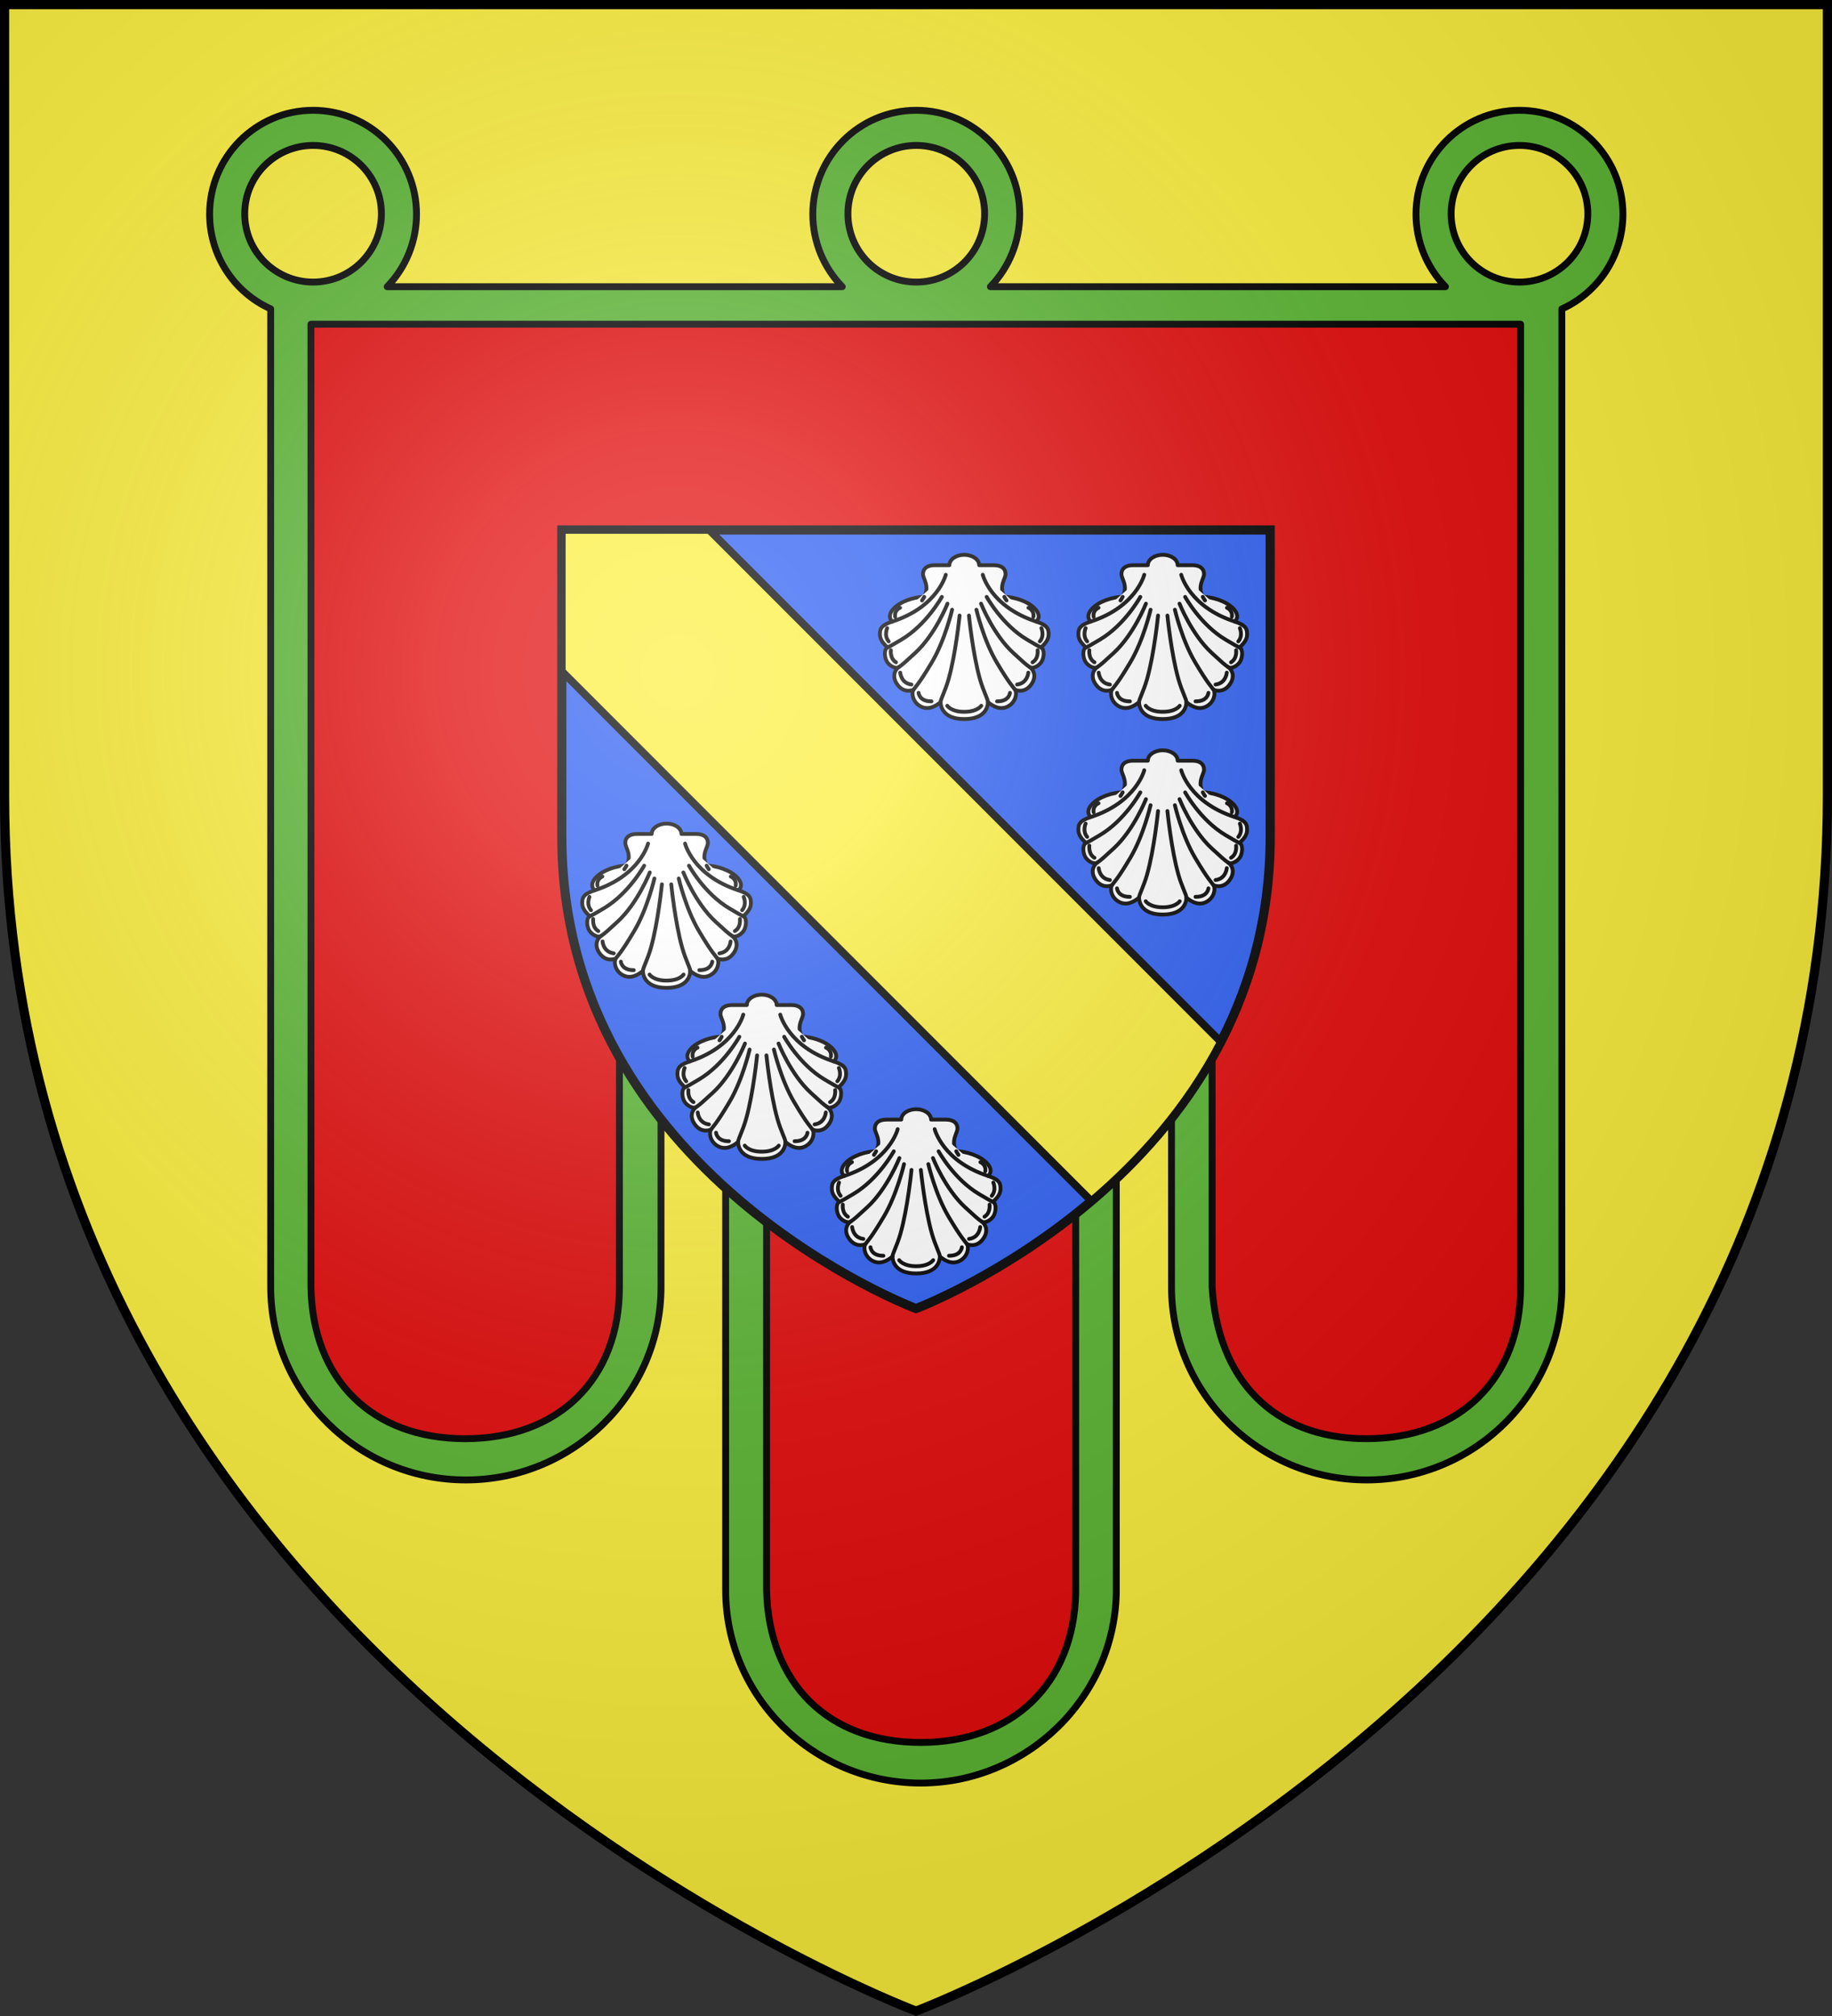 <svg height="660" viewBox="0 0 600 660" width="600" xmlns="http://www.w3.org/2000/svg" xmlns:xlink="http://www.w3.org/1999/xlink"><rect x="0" y="0" width="600" height="660" fill="#333333" stroke="none"/><radialGradient id="a" cx="-76.257" cy="666.706" gradientTransform="matrix(1.353 0 0 -1.35 325.221 1119.906)" gradientUnits="userSpaceOnUse" r="299.822"><stop offset="0" stop-color="#fff" stop-opacity=".314"/><stop offset=".19" stop-color="#fff" stop-opacity=".251"/><stop offset=".6" stop-color="#6b6b6b" stop-opacity=".126"/><stop offset="1" stop-opacity=".126"/></radialGradient><path d="m300 658.5s298.5-112.403 298.5-398.164v-258.836h-597v258.836c0 285.761 298.5 398.164 298.5 398.164z" fill="#fcef3c"/><g stroke="#000" stroke-linecap="round" stroke-linejoin="round" stroke-width="2.112" transform="matrix(1.063 0 0 1.067 -19.227 -15.982)"><path d="m96.812 101.871h406.057v318.797c0 29.969-24.987 54.432-55.502 54.432-30.622 0-55.5-24.356-55.5-54.432v-77.834h-34.664v177.592c-.638 29.546-25.623 53.689-55.713 53.689-30.622 0-55.502-24.356-55.502-54.432v-176.852h-38.172v77.836c0 29.969-24.878 54.432-55.5 54.432-30.622 0-55.504-24.356-55.504-54.432z" fill="#e20909" stroke="none" transform="matrix(.941 0 0 .941 18.089 13.877)"/><path d="m102.498 36.125c-18.708.001-33.873 15.238-33.873 34.031.019 13.384 7.845 25.514 20 30.996v320.273c0 34.894 28.709 63.193 63.902 63.193s63.9-28.299 63.9-63.193v-69.789h21.16v169.045c0 34.894 28.709 63.193 63.902 63.193 34.556 0 63.262-27.765 64.006-62.127v-170.217h18.076v69.895c0 34.894 28.707 63.193 63.9 63.193 35.194 0 63.902-28.299 63.902-63.193v-320.258c12.16-5.485 19.987-17.622 20-31.012 0-18.794-15.166-34.031-33.875-34.031-18.709 0-33.875 15.237-33.875 34.031.013 8.872 3.474 17.387 9.646 23.732h-148.996c6.155-6.353 9.599-14.867 9.6-23.732 0-18.795-15.167-34.032-33.877-34.031-18.708.001-33.873 15.238-33.873 34.031.012 8.872 3.473 17.387 9.645 23.732h-148.994c6.155-6.353 9.599-14.867 9.6-23.732 0-18.795-15.167-34.032-33.877-34.031zm.002 11.502c12.36-.001 22.377 10.016 22.377 22.373 0 12.357-10.017 22.374-22.377 22.373-12.358-.001-22.377-10.018-22.377-22.373-0-12.356 10.019-22.372 22.377-22.373zm197.5 0c12.36-.001 22.377 10.016 22.377 22.373 0 12.357-10.017 22.374-22.377 22.373-12.358-.001-22.377-10.018-22.377-22.373-0-12.356 10.019-22.372 22.377-22.373zm197.5 0c12.36-.001 22.377 10.016 22.377 22.373 0 12.357-10.017 22.374-22.377 22.373-12.358-.001-22.377-10.018-22.377-22.373-0-12.356 10.019-22.372 22.377-22.373zm-395.688 58.541h396.057v315.258c0 30.107-19.987 49.682-50.502 49.682-30.622 0-48.688-19.523-50.5-49.682v-83.189h-44.664v183.406c-.638 29.681-20.623 48.934-50.713 48.934-30.622 0-49.675-19.478-50.502-49.68v-182.662h-48.174v83.193c0 30.107-19.876 49.68-50.498 49.68-30.622 0-50.032-19.472-50.504-49.682z" fill="#5ab532" stroke="#000" stroke-linecap="round" stroke-linejoin="round" stroke-width="2.25" transform="matrix(.941 0 0 .937 18.09 14.973)"/></g><g transform="translate(0 -0)"><path d="m300 428.398s116-43.668 116-154.519v-100.378h-232v100.477c0 110.851 116 154.42 116 154.42z" fill="#2b5df2" stroke="#000" stroke-width="3"/><path d="m184 173.5v46.248l173.42 173.445c15.589-13.218 31.234-30.429 42.43-52.102l-167.566-167.592z" fill="#fcef3c" stroke="#000" stroke-width="2.5"/><g id="b" fill="#fff" stroke="#000" stroke-linecap="round" stroke-linejoin="round" stroke-width="5.683" transform="matrix(.22 0 0 .22 580.978 165.823)"><path d="m-1205.322 316.305c33.404 0 35.248-20.824 35.248-25.221 7.745 6.489 18.838 12.558 30.351 6.07 11.512-6.488 13.185-19.885 10.046-24.49 0 0 12.976 6.07 23.025-6.489 10.046-12.558 4.606-23.231-1.256-27.21 4.185 3.14 13.185-1.256 17.372-7.536 4.186-6.279 5.023-19.047-.415-21.649 5.263-5.263 11.184-10.855 11.184-19.407 0-7.748-.884-13.485-18.453-19.185 0 0 9.056-6.857-1.294-18.502s-31.7-18.241-46.179-18.241c-8.478-16.54 1.848-26.655 1.848-33.819 0-7.909-5.536-13.303-17.508-13.303-11.973 0-21.785 0-21.785 0 0-8.539-9.931-15.46-22.182-15.46s-22.182 6.921-22.182 15.46c0 0-9.814 0-21.785 0-11.971 0-17.508 5.393-17.508 13.303 0 7.163 10.327 17.279 1.846 33.819-14.477 0-35.828 6.596-46.18 18.241-10.351 11.645-1.293 18.502-1.293 18.502-17.569 5.699-18.453 11.436-18.453 19.185 0 8.552 5.92 14.144 11.182 19.407-5.438 2.603-4.6 15.37-.413 21.649 4.185 6.28 13.185 10.676 17.372 7.536-5.86 3.977-11.303 14.652-1.256 27.21 10.046 12.559 23.023 6.489 23.023 6.489-3.137 4.606-1.465 18.002 10.048 24.49 11.512 6.488 22.604.419 30.349-6.07 0 4.397 1.846 25.221 35.251 25.221z" fill="#fff" stroke="#000" stroke-linecap="round" stroke-linejoin="round" stroke-width="5.683"/><path d="m-1180 296.5s-5.654 8.995-25.322 8.995c-19.668 0-25.322-8.995-25.322-8.995m93.358-19.21s-1.012 12.891-19.21 12.638m46.507-42.715s-1.011 15.67-16.681 17.692m30.582-51.056s1.769 12.384-7.583 17.946m13.144-50.803s5.054 11.122-2.274 19.714m-16.934-50.045s8.846 3.54 7.33 13.396m-170.954 113.233s1.011 12.891 19.209 12.638m-46.506-42.715s1.011 15.67 16.681 17.692m-30.582-51.056s-1.769 12.384 7.582 17.946m-13.143-50.803s-5.054 11.122 2.274 19.714m16.934-50.045s-8.846 3.54-7.33 13.396m162.546-29.613c.881 1.719 1.966 3.506 3.285 5.367m44.188 31.376c-67.876-22.017-79.564-69.624-79.564-69.624m5.829 32.955s22.847 41.497 60.281 63.63c13.456 7.956 15.288 9.027 20.725 11.629m-89.379-65.211s18.051 45.835 47.93 73.258c15.28 14.023 18.629 17.163 24.49 21.14m-79.328-85.397s10.466 45 29.931 77.862c19.466 32.861 24.49 36.627 27.629 41.233m-135.276-138.218c-.88 1.719-1.966 3.506-3.284 5.367m-44.187 31.376c67.876-22.017 79.564-69.624 79.564-69.624m-5.828 32.955s-22.847 41.497-60.281 63.63c-13.456 7.956-15.288 9.027-20.727 11.629m89.38-65.211s-18.052 45.835-47.932 73.258c-15.279 14.023-18.629 17.163-24.489 21.14m79.327-85.397s-10.464 45-29.931 77.862c-19.464 32.861-24.49 36.627-27.629 41.233m82.618-110.422s5.646 56.847 16.348 94.515c5.232 18.419 11.93 29.93 11.93 34.328m-42.219-128.843s-5.646 56.847-16.348 94.515c-5.232 18.419-11.931 29.93-11.931 34.328" fill="#fff" stroke="#000" stroke-linecap="round" stroke-linejoin="round" stroke-width="5.683"/></g><use id="c" height="100%" transform="translate(65)" width="100%" xlink:href="#b"/><use height="100%" transform="translate(0 64)" width="100%" xlink:href="#c"/><use id="d" height="100%" transform="translate(-97.5 87.996)" width="100%" xlink:href="#b"/><use id="e" height="100%" transform="translate(31.179 56.004)" width="100%" xlink:href="#d"/><use height="100%" transform="translate(50.571 37.5)" width="100%" xlink:href="#e"/></g><path d="m300 658.5s298.5-112.403 298.5-398.164v-258.836h-597v258.836c0 285.761 298.5 398.164 298.5 398.164z" fill="url(#a)"/><path d="m300 658.397s298.5-112.385 298.5-398.101v-258.796h-597v258.796c0 285.716 298.5 398.101 298.5 398.101z" fill="none" stroke="#000" stroke-miterlimit="10" stroke-width="3"/></svg>